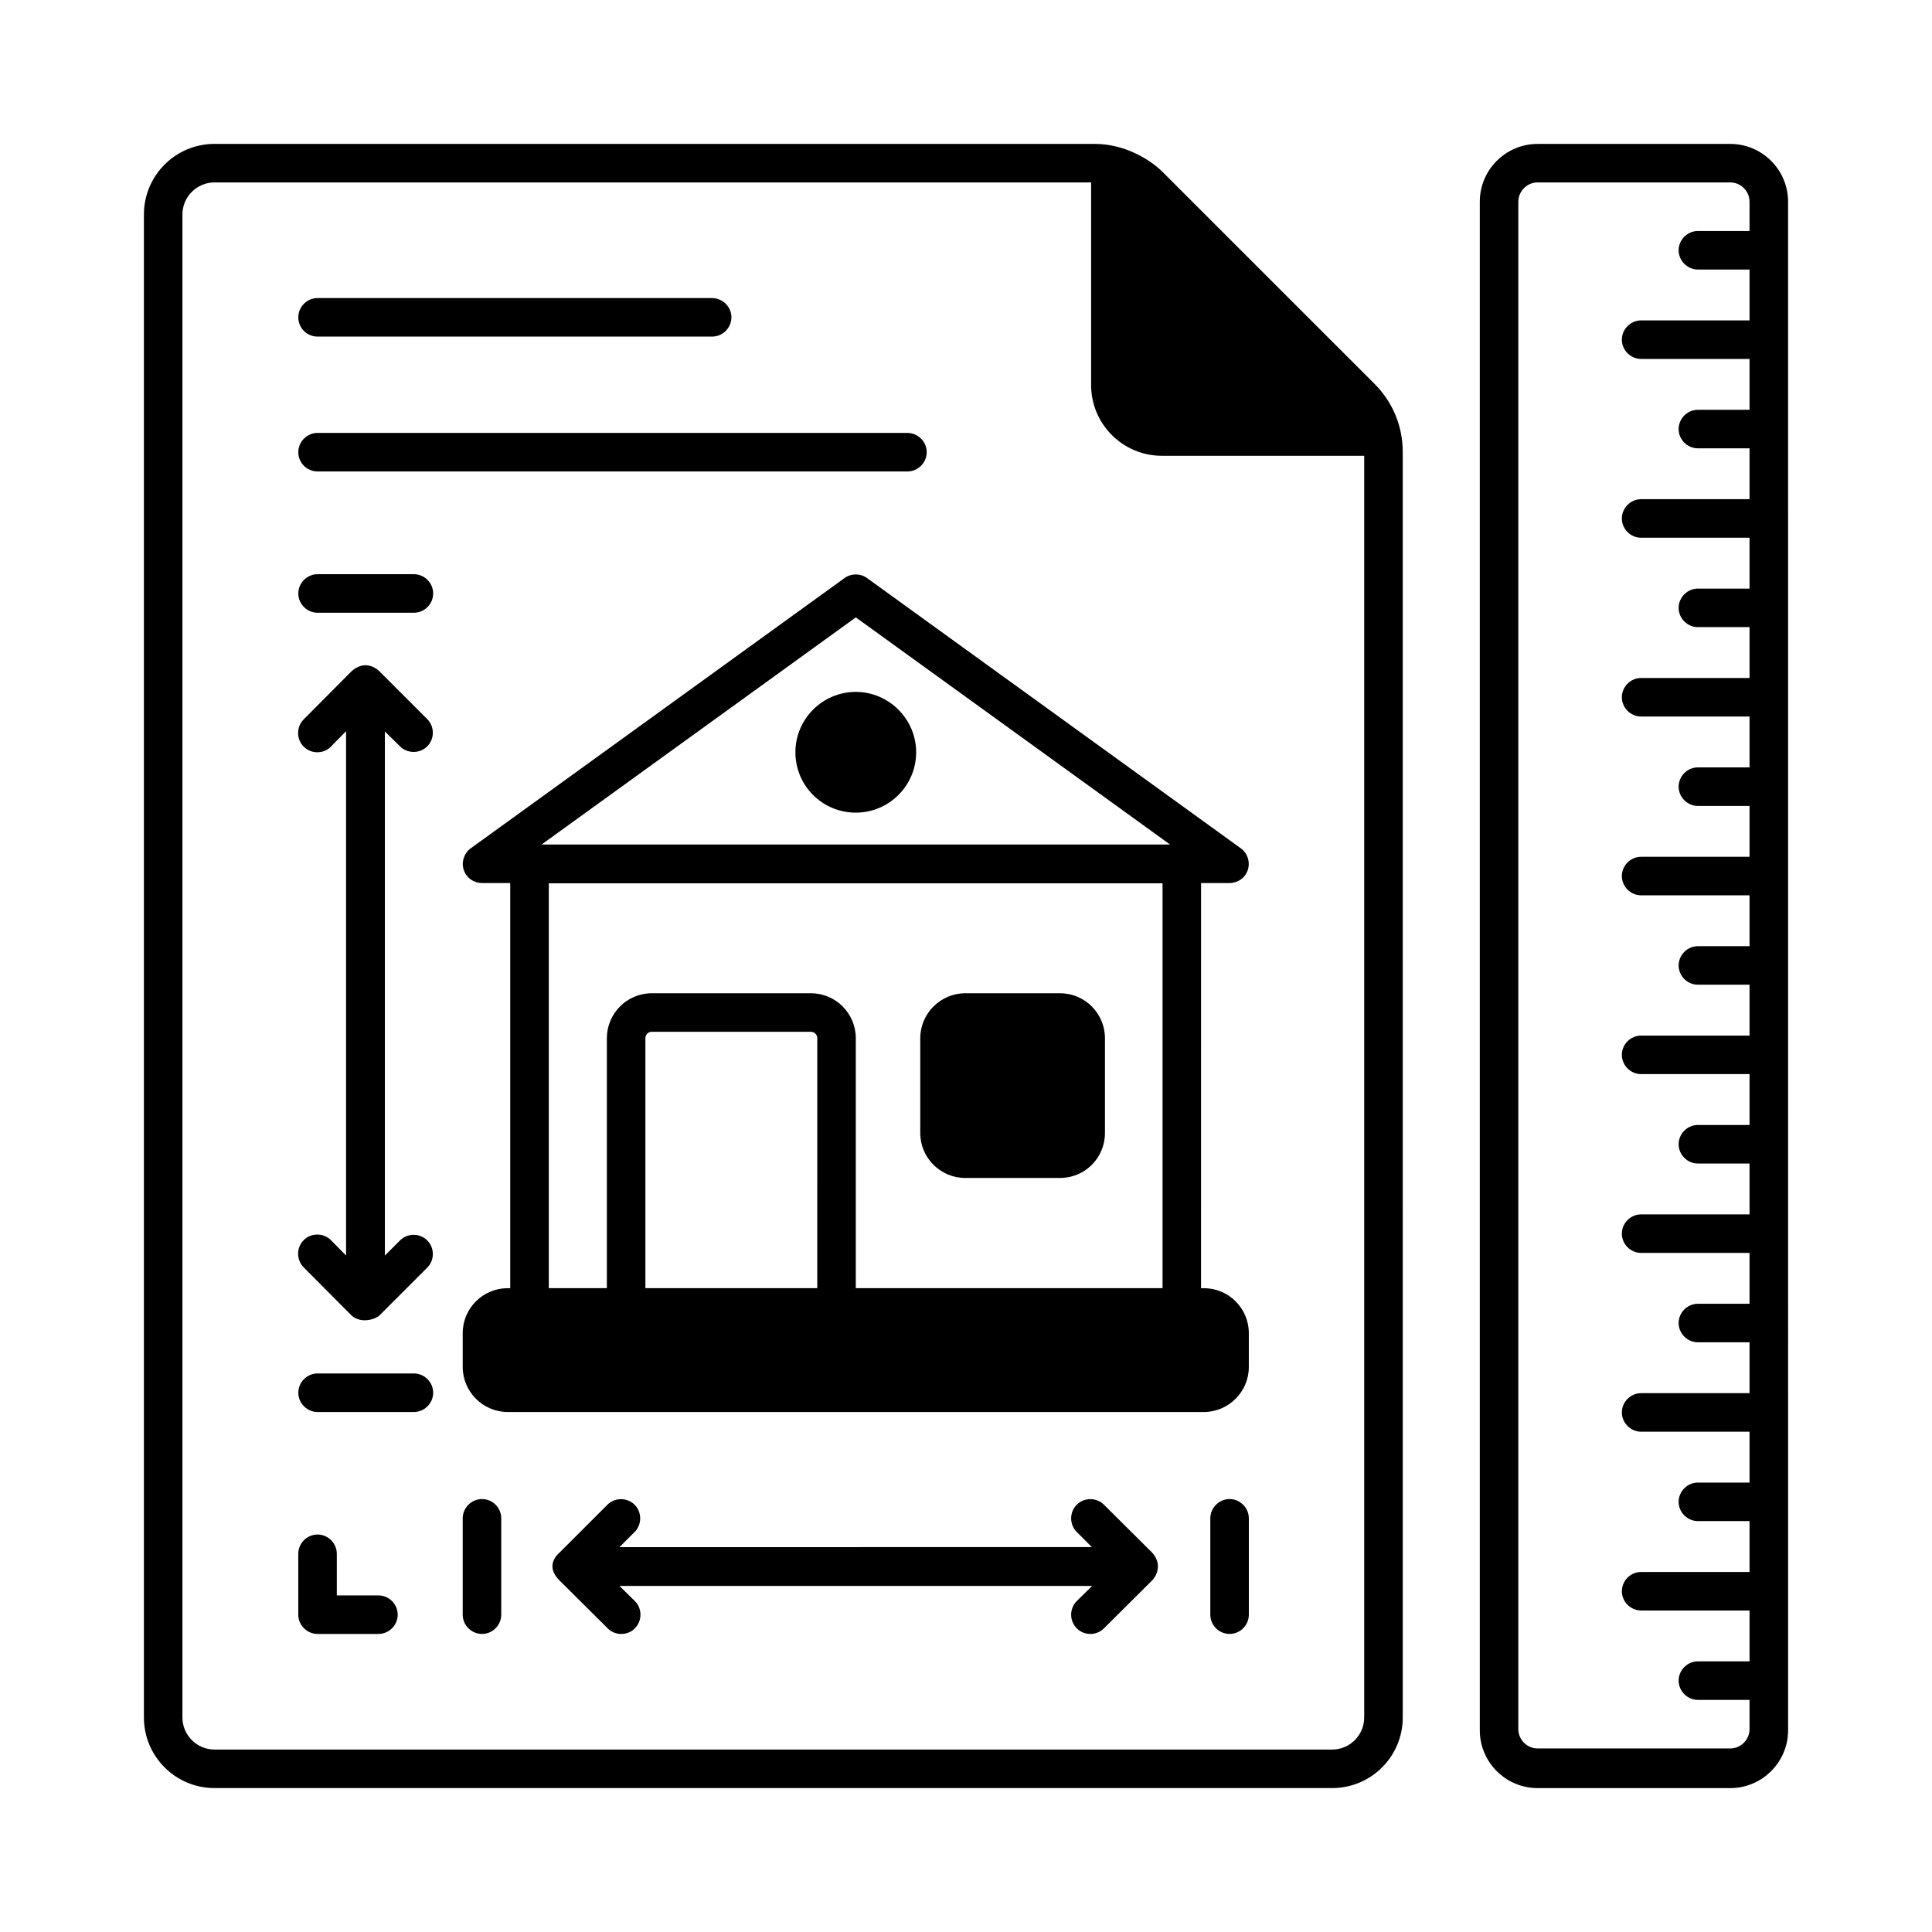 <?xml version="1.0" encoding="UTF-8"?>
<!-- Uploaded to: SVG Repo, www.svgrepo.com, Generator: SVG Repo Mixer Tools -->
<svg fill="#000000" width="800px" height="800px" version="1.1" viewBox="144 144 512 512" xmlns="http://www.w3.org/2000/svg">
 <g>
  <path d="m452.15 189.62c-3.336-3.336-10.074-7.488-18.039-7.488h-233.25c-10.352 0-18.723 8.371-18.723 18.723v398.28c0 10.348 8.371 18.723 18.723 18.723h296.16c10.348 0 18.723-8.375 18.723-18.723l-0.004-335.38c0-6.809-2.656-13.207-7.488-18.043zm53.379 409.52c0 4.699-3.812 8.512-8.512 8.512l-296.16-0.004c-4.699 0-8.512-3.812-8.512-8.512v-398.28c0-4.699 3.812-8.512 8.512-8.512h232.3v53.719c0 10.281 8.375 18.723 18.723 18.723h53.648z"/>
  <path d="m228.16 233.2h104.57c2.793 0 5.106-2.316 5.106-5.106 0-2.789-2.316-5.106-5.176-5.106h-104.5c-2.793 0-5.106 2.316-5.106 5.106-0.004 2.793 2.246 5.106 5.106 5.106z"/>
  <path d="m228.16 268.94h156.32c2.793 0 5.106-2.316 5.106-5.106 0-2.793-2.316-5.106-5.106-5.106l-156.32-0.004c-2.793 0-5.106 2.316-5.106 5.106-0.004 2.793 2.246 5.109 5.106 5.109z"/>
  <path d="m602.54 182.14h-51.062c-8.441 0-15.316 6.875-15.316 15.316v405.09c0 8.441 6.875 15.32 15.32 15.32h51.062c8.441 0 15.32-6.875 15.32-15.32l-0.004-405.09c0-8.441-6.879-15.316-15.32-15.316zm5.106 23.078h-13.684c-2.793 0-5.106 2.316-5.106 5.106 0 2.793 2.316 5.106 5.106 5.106h13.684v13.48h-28.73c-2.793 0-5.106 2.316-5.106 5.106 0 2.793 2.316 5.106 5.106 5.106h28.73v13.48h-13.684c-2.793 0-5.106 2.316-5.106 5.106 0 2.793 2.316 5.106 5.106 5.106h13.684v13.48h-28.73c-2.793 0-5.106 2.316-5.106 5.106 0 2.793 2.316 5.106 5.106 5.106h28.73v13.48h-13.684c-2.793 0-5.106 2.316-5.106 5.106 0 2.793 2.316 5.106 5.106 5.106h13.684v13.48h-28.73c-2.793 0-5.106 2.316-5.106 5.106 0 2.793 2.316 5.106 5.106 5.106h28.73v13.48h-13.684c-2.793 0-5.106 2.316-5.106 5.106 0 2.793 2.316 5.106 5.106 5.106h13.684v13.48h-28.73c-2.793 0-5.106 2.316-5.106 5.106 0 2.793 2.316 5.106 5.106 5.106h28.73v13.48h-13.684c-2.793 0-5.106 2.316-5.106 5.106 0 2.793 2.316 5.106 5.106 5.106h13.684v13.48h-28.73c-2.793 0-5.106 2.316-5.106 5.106 0 2.793 2.316 5.106 5.106 5.106h28.73v13.48h-13.684c-2.793 0-5.106 2.316-5.106 5.106 0 2.793 2.316 5.106 5.106 5.106h13.684v13.48h-28.73c-2.793 0-5.106 2.316-5.106 5.106 0 2.793 2.316 5.106 5.106 5.106h28.73v13.48h-13.684c-2.793 0-5.106 2.316-5.106 5.106 0 2.793 2.316 5.106 5.106 5.106h13.684v13.48h-28.73c-2.793 0-5.106 2.316-5.106 5.106 0 2.793 2.316 5.106 5.106 5.106h28.73v13.48h-13.684c-2.793 0-5.106 2.316-5.106 5.106 0 2.793 2.316 5.106 5.106 5.106h13.684v13.48h-28.73c-2.793 0-5.106 2.316-5.106 5.106 0 2.793 2.316 5.106 5.106 5.106h28.73v13.48h-13.684c-2.793 0-5.106 2.316-5.106 5.106 0 2.793 2.316 5.106 5.106 5.106h13.684v7.762c0 2.793-2.316 5.106-5.106 5.106h-51.062c-2.793 0-5.106-2.316-5.106-5.106v-404.8c0-2.793 2.316-5.106 5.106-5.106h51.062c2.793 0 5.106 2.316 5.106 5.106z"/>
  <path d="m436.56 542.77c-1.973-1.973-5.242-1.973-7.215 0s-1.973 5.242 0 7.215l4.016 4.016-125.2 0.004 4.016-4.016c1.973-1.973 1.973-5.242 0-7.215-1.973-1.973-5.242-1.973-7.215 0l-12.664 12.664c-0.543 0.477-3.949 3.473-0.066 7.352l12.801 12.73c1.02 1.02 2.316 1.496 3.609 1.496s2.656-0.477 3.609-1.496c1.973-1.973 1.973-5.242 0-7.215l-4.086-4.016h125.27l-4.086 4.016c-1.973 1.973-1.973 5.242 0 7.215 1.02 1.02 2.316 1.496 3.609 1.496s2.586-0.477 3.609-1.496l12.801-12.73c0.953-0.953 2.859-4.152-0.066-7.352z"/>
  <path d="m271.73 541.27c-2.793 0-5.106 2.316-5.106 5.106v25.531c0 2.793 2.316 5.106 5.106 5.106 2.793 0 5.106-2.316 5.106-5.106v-25.531c0-2.789-2.246-5.106-5.106-5.106z"/>
  <path d="m469.85 541.27c-2.793 0-5.106 2.316-5.106 5.106v25.531c0 2.793 2.316 5.106 5.106 5.106 2.793 0 5.106-2.316 5.106-5.106v-25.531c0-2.789-2.316-5.106-5.106-5.106z"/>
  <path d="m250.01 341.79c1.973 1.973 5.242 1.973 7.215 0 1.973-1.973 1.973-5.242 0-7.215l-12.664-12.664c-0.953-0.953-3.949-3.062-7.352-0.066l-12.73 12.801c-1.973 1.973-1.973 5.242 0 7.215 1.02 1.02 2.316 1.496 3.609 1.496 1.293 0 2.656-0.477 3.609-1.496l4.016-4.086v138.96l-4.016-4.086c-1.973-1.973-5.242-1.973-7.215 0-1.973 1.973-1.973 5.242 0 7.215l12.73 12.801c2.586 2.246 6.398 0.887 7.352-0.066l12.664-12.664c1.973-1.973 1.973-5.242 0-7.215-1.973-1.973-5.242-1.973-7.215 0l-4.016 4.016v-138.89z"/>
  <path d="m253.69 296.17h-25.531c-2.793 0-5.106 2.316-5.106 5.106 0 2.793 2.316 5.106 5.106 5.106h25.531c2.793 0 5.106-2.316 5.106-5.106 0-2.789-2.316-5.106-5.106-5.106z"/>
  <path d="m253.69 507.98h-25.531c-2.793 0-5.106 2.316-5.106 5.106 0 2.793 2.316 5.106 5.106 5.106h25.531c2.793 0 5.106-2.316 5.106-5.106 0-2.789-2.316-5.106-5.106-5.106z"/>
  <path d="m367.8 297.2-99.062 71.621c-1.77 1.293-2.519 3.609-1.84 5.719 0.68 2.109 2.656 3.473 4.832 3.473h7.488v107.37h-0.68c-6.535 0-11.914 5.309-11.914 11.914v8.988c0 6.535 5.379 11.914 11.914 11.914h184.5c6.535 0 11.914-5.379 11.914-11.914v-8.988c0-6.606-5.379-11.914-11.914-11.914h-0.75l0.004-107.37h7.559c2.18 0 4.152-1.363 4.832-3.473 0.68-2.109-0.066-4.426-1.84-5.719l-99.059-71.621c-1.77-1.293-4.219-1.293-5.988 0zm-7.219 188.18h-45.547v-66.246c0-0.953 0.75-1.703 1.703-1.703h42.145c0.953 0 1.703 0.75 1.703 1.703zm91.504 0h-81.289v-66.246c0-6.535-5.309-11.914-11.914-11.914h-42.145c-6.606 0-11.914 5.379-11.914 11.914v66.246h-15.387v-107.3h162.65zm-164.55-117.58 83.266-60.184 83.266 60.184z"/>
  <path d="m244.29 566.8h-11.031v-11.031c0-2.793-2.316-5.106-5.106-5.106-2.793 0-5.106 2.316-5.106 5.106v16.137c0 2.793 2.316 5.106 5.106 5.106h16.137c2.793 0 5.106-2.316 5.106-5.106 0-2.793-2.312-5.106-5.106-5.106z"/>
  <path d="m354.79 343.36c0 8.852 7.148 16 16 16 8.781 0 16-7.148 16-16 0-8.781-7.215-16-16-16-8.852 0-16 7.215-16 16z"/>
  <path d="m399.79 456.17h25.121c6.606 0 11.914-5.309 11.914-11.914v-25.121c0-6.535-5.309-11.914-11.914-11.914h-25.121c-6.535 0-11.914 5.379-11.914 11.914v25.121c0 6.602 5.379 11.914 11.914 11.914z"/>
 </g>
</svg>